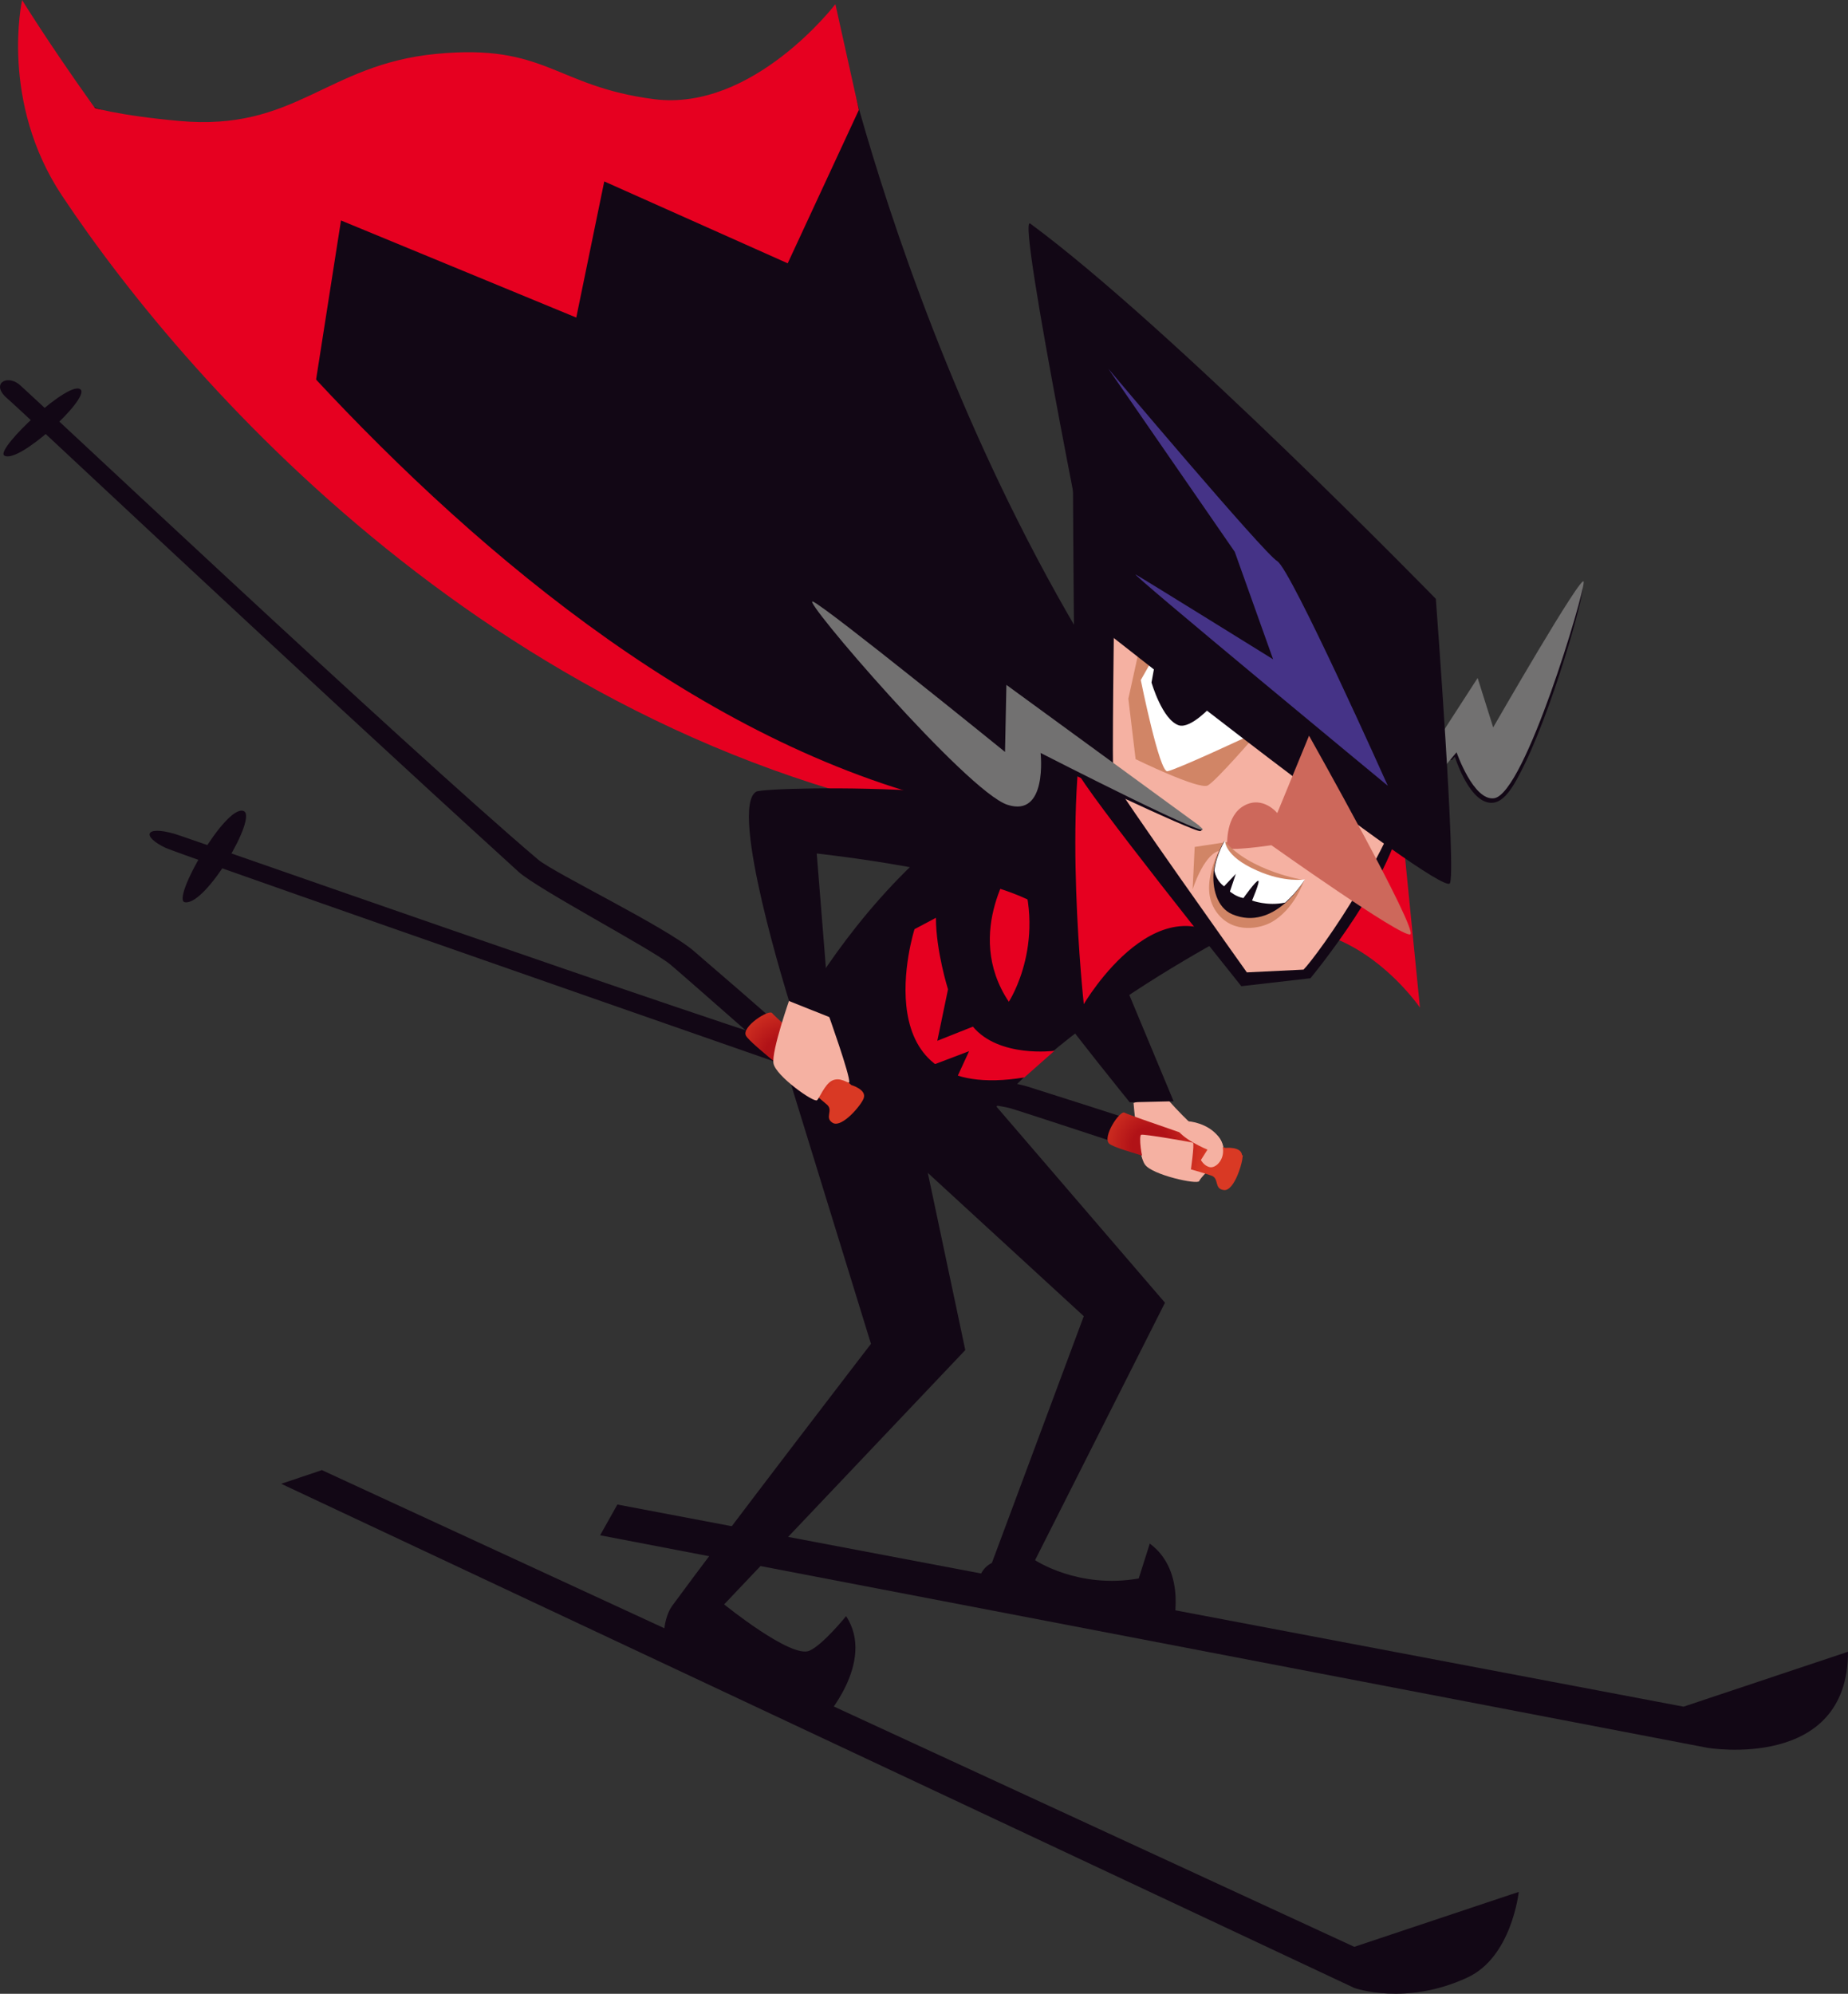 <?xml version="1.0" encoding="UTF-8"?>
<svg id="_レイヤー_2" data-name="レイヤー 2" xmlns="http://www.w3.org/2000/svg" xmlns:xlink="http://www.w3.org/1999/xlink" viewBox="0 0 53.49 57.7">
  <rect x="0" y="0" width="53.49" height="57.7" fill="#333333" stroke="none"/>
  <defs>
    <style>
      .cls-1 {
        fill: #fff;
      }

      .cls-2 {
        fill: #e60020;
      }

      .cls-3 {
        fill: #d18566;
      }

      .cls-4 {
        fill: url(#radial-gradient);
      }

      .cls-5 {
        fill: #453387;
      }

      .cls-6 {
        fill: #cd685b;
      }

      .cls-7 {
        fill: url(#radial-gradient-2);
      }

      .cls-8 {
        fill: #120715;
      }

      .cls-9 {
        fill: #f5b1a2;
      }

      .cls-10 {
        fill: #727171;
      }
    </style>
    <radialGradient id="radial-gradient" cx="14.42" cy="-30.84" fx="14.42" fy="-30.84" r="3.34" gradientTransform="translate(16.32 62.67) rotate(4.85)" gradientUnits="userSpaceOnUse">
      <stop offset=".16" stop-color="#b11217"/>
      <stop offset=".5" stop-color="#d93924"/>
    </radialGradient>
    <radialGradient id="radial-gradient-2" cx="-275.94" cy="578.05" fx="-275.94" fy="578.05" r="3.34" gradientTransform="translate(537.43 -350.66) rotate(27.96)" xlink:href="#radial-gradient"/>
  </defs>
  <g id="_ベース" data-name="ベース">
    <g>
      <g>
        <path class="cls-8" d="M29.55,24.62s-6.4-2.4-12.25-5.12c-5.85-2.72-8.59-8.16-12.5-12.37C2.22,4.34,1.68,2.62,1.68,2.62c0,0,3.04,1.79,6.29,.8,2.69-.82,3.03-1.54,4.96-1.67,3.68-.24,4.25,1.62,7.12,1.12,1.81-.31,4.16-2.26,4.16-2.26,0,0,3.3,15.47,12.53,25.13,1.61,1.51-7.18-1.12-7.18-1.12Z"/>
        <path class="cls-2" d="M24.18,.12s-2.38,3.12-5.25,2.75-3.12-1.62-6.31-1.31-4.06,2.25-7.44,1.94-3.5-.87-3.5-.87c0,0,1.69,5.5,7.31,9.37l.88-5.62,6.81,2.81,.81-3.94,5.31,2.37,2.06-4.44L24.18,.12Z"/>
        <path class="cls-2" d="M29.3,23.99C15.01,22.04,5.54,11.29,1.8,5.67-.02,2.94,.64,0,.64,0,.64,0,12.12,18.81,26.55,22.99c5.37,1.56,2.75,1,2.75,1Z"/>
        <g>
          <path class="cls-9" d="M33.83,31.85s.25,.3,.71,.73c.08,.07,.8,.02,.88,.68,0,.07-.03,.33-.17,.4-.2,.1-.51,.44-.54,.52-.05,.11-1.37-.18-1.57-.48-.21-.29-.33-1.78-.33-1.78,0,0,.64-.24,1.02-.06Z"/>
          <path class="cls-8" d="M37.64,25.34c-1.03-1.51-9.43-1.18-10.11-1.07-.92,.15,5.17,7.63,5.17,7.63l1.27-.03-2.38-5.71s1.27,.42,3.15,.69c.81,.12,4.34,.6,2.91-1.5Z"/>
          <path class="cls-8" d="M35.98,33.49s-1.07-.41-6.22-2.04c-1.01-.32-4.59-.48-5.18-.66-4.87-1.51-19.26-6.59-19.53-6.66-.87-.25-.95,.08-.25,.41,.3,.14,10.41,3.67,19.39,6.8,.7,.24,4.41,.54,5.08,.74,.44,.13,6.38,2.09,6.38,2.09l.32-.67Z"/>
          <path class="cls-4" d="M35.95,33.43c-.02-.26-.48-.21-.48-.21,0,0-2.79-.94-2.92-1.02-.13-.08-.66,.71-.44,.9,.22,.19,2.22,.67,2.95,.92,.24,.08,.07,.39,.37,.42,.3,.03,.55-.82,.54-1.01Z"/>
          <path class="cls-8" d="M7.05,23.47c-.52-.2-2.1,2.57-1.7,2.64,.61,.11,2.12-2.48,1.7-2.64Z"/>
          <path class="cls-9" d="M35.39,33.19c.07,.34-.17,.6-.35,.59-.18-.02-.28-.21-.28-.21l.19-.3s-.78-.32-.91-.65c-.14-.33,1.19-.22,1.36,.57Z"/>
          <path class="cls-9" d="M34.46,33.92s.12-.82,.07-.85c-.05-.02-1.43-.26-1.5-.23-.07,.03,0,.68,.11,.84,.12,.16,1.32,.23,1.32,.23Z"/>
        </g>
        <path class="cls-8" d="M26.69,33.16l1.25,5.91-6.98,7.36s1.95,1.58,2.47,1.34c.39-.17,1.06-1,1.06-1,.88,1.34-.67,3.02-.67,3.02,0,0-3.84-1.65-4.29-1.8-.45-.15-.36-1.12-.08-1.51,1.44-1.97,5.76-7.59,5.76-7.59l-2.37-7.69s3.42,1.58,3.85,1.96Z"/>
        <path class="cls-8" d="M17.37,44.43l32.05,6.15s4.07,.69,4.07-2.78l-4.76,1.59-30.86-5.85-.5,.89Z"/>
        <path class="cls-8" d="M27.85,30.87l5.87,6.83-3.76,7.45s1.25,.84,3,.53l.32-1.01c1.11,.82,.66,2.44,.66,2.44,0,0-3.18-.1-5.27-.53-.46-.1-.54-1.07,.04-1.35l2.66-7.14-6.88-6.32s2.82-1.12,3.36-.91Z"/>
        <path class="cls-8" d="M35.44,22.13l1.15,4.4s-7.13,3.49-8.61,6.83c0,0-3.26,.48-4.37-1.26-1.1-1.73-.75-2.37-.75-2.37,0,0,4.84-9.59,12.57-7.61Z"/>
        <path class="cls-2" d="M29.2,28.99s1.19-1.81,.21-4.12c0,0-1.56,2.1-.21,4.12Z"/>
        <path class="cls-2" d="M30.51,30.41s-1.59,.21-2.35-.7l-1.03,.41,.31-1.49s-.35-1.11-.35-2.07l-.62,.33s-1.61,5.08,3.18,4.29l.87-.77Z"/>
        <path class="cls-8" d="M27.7,31.18l.35-.76-1.08,.41s.29,.3,.72,.34Z"/>
        <g>
          <path class="cls-8" d="M24.74,31.66s-.56-.62-4.66-4.14c-.8-.69-4.03-2.25-4.5-2.64C11.69,21.58,.77,11.29,.55,11.12c-.37-.29-.83,0-.33,.42,.26,.21,7.76,7.29,14.79,13.69,.55,.5,3.84,2.23,4.39,2.68,.35,.29,5.04,4.42,5.04,4.42l.3-.67Z"/>
          <path class="cls-7" d="M25,31.78c.09-.25-.36-.38-.36-.38,0,0-2.2-1.96-2.29-2.08-.09-.12-.89,.39-.76,.65,.13,.25,1.77,1.49,2.35,2,.19,.17-.09,.38,.17,.53,.27,.14,.83-.53,.89-.72Z"/>
          <path class="cls-9" d="M23.95,29.28s.67,1.87,.63,2.04c-.01,.06-.26-.18-.51-.04-.2,.11-.36,.51-.42,.56-.09,.08-1.19-.7-1.26-1.06-.07-.35,.48-1.91,.48-1.91,0,0,.8,.1,1.08,.41Z"/>
          <path class="cls-2" d="M40.59,24.02l.51,5.14s-1.8-2.66-4.43-2.24c-1.18,.19-2.56-3.13-2.56-3.13,0,0,4.68-.73,6.48,.23Z"/>
          <path class="cls-8" d="M31.97,24.37c-.35-1.8-9.79-1.62-10.08-1.46-.81,.46,.95,6.06,.95,6.06l1.18,.47-.38-4.74s4.8,.51,6.42,1.5c.69,.42,2.41,.67,1.92-1.83Z"/>
          <path class="cls-2" d="M34.62,24.36s2.36,4.42,1.29,3.25c-2.26-2.46-4.54,1.45-4.54,1.45,0,0-.63-5.81,.13-8.73,.33-1.27,2.78,1.84,3.12,4.03Z"/>
          <path class="cls-8" d="M2.34,11.28c-.29-.34-2.47,1.71-2.22,1.9,.39,.28,2.45-1.62,2.22-1.9Z"/>
        </g>
        <g>
          <path class="cls-8" d="M42.02,22l.09-.1s.37,1.19,.95,1.32c.3,.07,.57-.13,.91-.79,.93-1.73,1.92-5.31,1.83-5.42-.12-.16-2.1,4.16-2.1,4.16l-.8,.27-.83-.4-.35,.88,.31,.08Z"/>
          <path class="cls-10" d="M39.96,23.97l2.81-4.35,.45,1.43s2.61-4.54,2.62-4.21c.02,.33-1.7,6.12-2.59,6.26-.6,.09-1.09-1.33-1.09-1.33,0,0-2.43,2.95-2.21,2.22Z"/>
          <path class="cls-8" d="M31.05,12.43s.03,9.45,.13,9.88c.11,.44,4.75,6.23,4.75,6.23l2-.23s2.55-3.07,2.67-4.92c.13-1.85-9.56-10.97-9.56-10.97Z"/>
          <path class="cls-9" d="M41.19,17.74s.18,1.71-.08,3.61c-.39,2.79-3.04,6.38-3.38,6.71l-1.64,.08s-3.81-5.35-3.86-5.57c-.05-.22,.02-5.01,.02-5.01l8.95,.18Z"/>
          <path class="cls-3" d="M33.12,18.13l-.46,2.09,.21,1.75s1.84,.9,2.09,.76c.25-.14,1.38-1.45,1.38-1.45l-3.14-3.06"/>
          <path class="cls-1" d="M36.18,21.28s-2.09,.98-2.39,1.04c-.23,.04-.77-2.64-.77-2.64l.59-1.04,2.57,2.64Z"/>
          <path class="cls-8" d="M33.5,18.82l-.17,.93s.31,1.08,.79,1.24c.35,.11,.96-.57,.96-.57l-1.57-1.59Z"/>
          <path class="cls-3" d="M40.78,18.12l.65,2.03-1.08,2.47s-.7,.52-.97,.4c-.26-.12-1.68-1.06-1.68-1.06l2.99-3.75"/>
          <path class="cls-1" d="M38.04,21.54s.1,.05,.36,.33c.27,.29,1.07,.92,1.37,.94,.23,.02,1.26-3.18,1.26-3.18l-.69-.98-2.3,2.88Z"/>
          <path class="cls-8" d="M29.82,6.47c-.42-.31,2.02,11.68,2.02,11.68,0,0,9.73,7.69,10.12,7.42,.21-.14-.4-8.24-.4-8.24,0,0-7.68-7.87-11.74-10.86Z"/>
          <path class="cls-8" d="M39.67,19.93l.26,.91s-.55,1.08-.68,1.09c-.13,0-1-.26-1-.26l1.41-1.74Z"/>
          <path class="cls-3" d="M38.05,23.97s-2.35,.5-2.79,.66c-.44,.15-.74,1.11-.74,1.11l.06-1.23,3.47-.53Z"/>
          <path class="cls-6" d="M37.89,21.29s3.18,5.65,2.93,5.75c-.25,.1-4.02-2.58-4.02-2.58,0,0-1.27,.19-1.28,.06,0-.13-.04-.92,.5-1.21,.54-.29,.95,.22,.95,.22l.92-2.24Z"/>
          <path class="cls-3" d="M37.75,25.47s-1.57-.25-2.31-1.14c0,0-.76,1.17-.29,1.97,.42,.71,1.23,.61,1.63,.4,.69-.37,.97-1.23,.97-1.23Z"/>
          <path class="cls-8" d="M37.75,25.47s-.58,.1-1.37-.25c-.99-.44-.94-.88-.94-.88,0,0-.25,.39-.31,.87-.05,.48,.09,1.06,.54,1.25,1.22,.51,2.08-.98,2.08-.98Z"/>
          <path class="cls-1" d="M37.2,26.12c-.52,.11-.96-.06-.96-.06,0,0,.24-.56,.18-.57-.06-.02-.43,.5-.43,.5-.22-.04-.39-.19-.39-.19l.17-.51-.34,.36c-.19-.14-.26-.34-.28-.46,.06-.48,.31-.87,.31-.87,0,0-.05,.45,.94,.88,.79,.35,1.37,.25,1.37,.25,0,0-.21,.35-.56,.66Z"/>
          <path class="cls-8" d="M34.78,24s.07-.02-.03,.05c-.12,.08-4.65-2.1-4.65-2.1,0,0,.19,1.41-.76,1.52-1.29,.15-5.85-5.89-5.8-6.02,.06-.13,5.52,4.82,5.52,4.82l.61-.83,.87,.14,4.23,2.41Z"/>
          <path class="cls-10" d="M34.72,23.9l-5.59-4.08-.04,1.94s-5.17-4.19-5.56-4.35c-.39-.16,4.46,5.5,5.63,5.88,1.17,.38,.96-1.5,.96-1.5,0,0,5.49,2.81,4.59,2.11Z"/>
          <path class="cls-5" d="M40.17,22.74s-2.8-6.26-3.2-6.5c-.4-.24-4.89-5.57-4.89-5.57l3.66,5.3,1.11,3.11s-3.64-2.26-3.97-2.45c-.33-.18,7.29,6.11,7.29,6.11Z"/>
        </g>
      </g>
      <path class="cls-8" d="M9.33,42.55l29.87,13.79,4.76-1.59s-.2,1.89-1.49,2.48c-1.79,.83-3.27,.3-3.27,.3l-31.06-14.59,1.19-.4Z"/>
    </g>
  </g>
</svg>